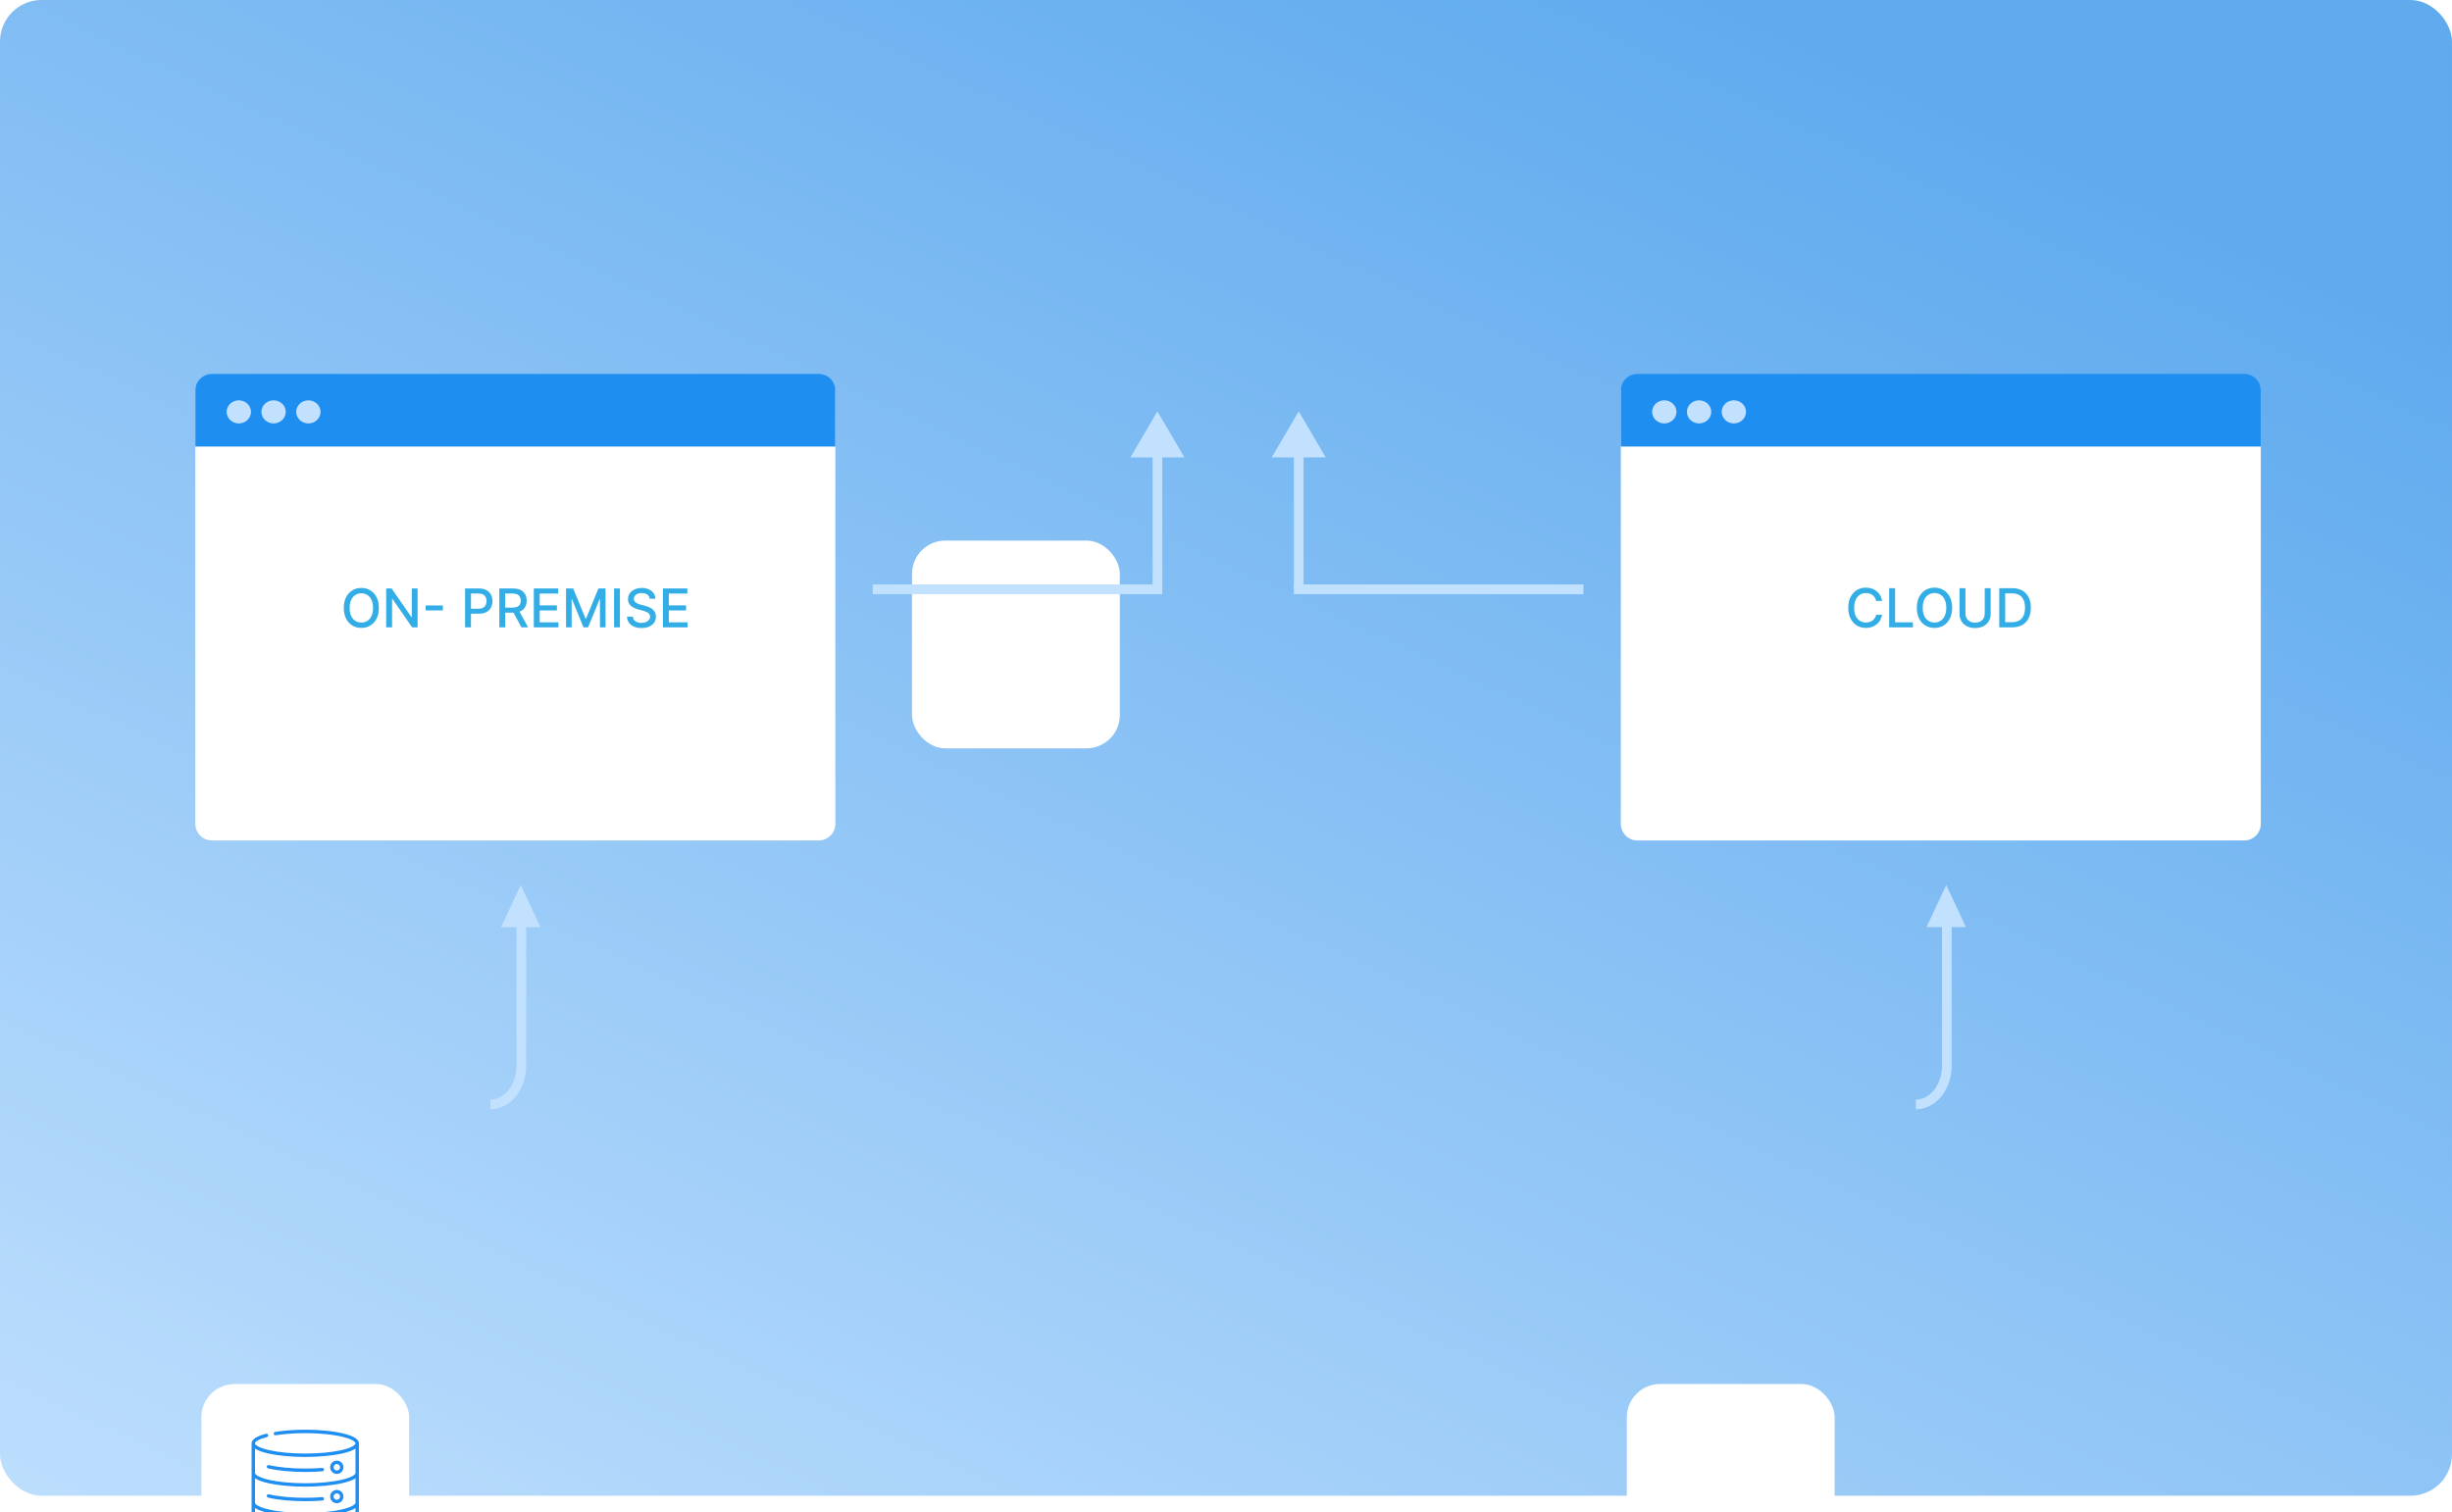 <svg width="590" height="364" viewBox="0 0 590 364" fill="none" xmlns="http://www.w3.org/2000/svg">
<rect opacity="0.9" width="590" height="360" rx="10" fill="url(#paint0_linear_4218_257)"/>
<path d="M197 90.284H51C48.791 90.284 47 92.075 47 94.284V198.284C47 200.493 48.791 202.284 51 202.284H197C199.209 202.284 201 200.493 201 198.284V94.284C201 92.075 199.209 90.284 197 90.284Z" fill="url(#paint1_radial_4218_257)"/>
<path d="M47 94C47 91.791 48.791 90 51 90H197C199.209 90 201 91.791 201 94V107.468H47V94Z" fill="#1F8EF1"/>
<path d="M57.462 101.91C59.08 101.91 60.392 100.666 60.392 99.131C60.392 97.596 59.08 96.352 57.462 96.352C55.845 96.352 54.533 97.596 54.533 99.131C54.533 100.666 55.845 101.91 57.462 101.91Z" fill="#C1E1FF"/>
<path d="M65.832 101.91C67.45 101.91 68.761 100.666 68.761 99.131C68.761 97.596 67.45 96.352 65.832 96.352C64.214 96.352 62.902 97.596 62.902 99.131C62.902 100.666 64.214 101.91 65.832 101.91Z" fill="#C1E1FF"/>
<path d="M74.201 101.91C75.819 101.91 77.13 100.666 77.13 99.131C77.13 97.596 75.819 96.352 74.201 96.352C72.583 96.352 71.272 97.596 71.272 99.131C71.272 100.666 72.583 101.91 74.201 101.91Z" fill="#C1E1FF"/>
<path d="M91.163 146.318C91.163 147.318 90.98 148.177 90.614 148.897C90.248 149.613 89.747 150.165 89.11 150.552C88.476 150.936 87.755 151.128 86.947 151.128C86.136 151.128 85.412 150.936 84.775 150.552C84.141 150.165 83.641 149.612 83.276 148.892C82.91 148.173 82.727 147.315 82.727 146.318C82.727 145.318 82.91 144.46 83.276 143.744C83.641 143.024 84.141 142.473 84.775 142.089C85.412 141.702 86.136 141.508 86.947 141.508C87.755 141.508 88.476 141.702 89.11 142.089C89.747 142.473 90.248 143.024 90.614 143.744C90.98 144.46 91.163 145.318 91.163 146.318ZM89.764 146.318C89.764 145.556 89.64 144.914 89.393 144.393C89.15 143.869 88.814 143.473 88.388 143.204C87.964 142.933 87.484 142.797 86.947 142.797C86.408 142.797 85.926 142.933 85.502 143.204C85.079 143.473 84.743 143.869 84.496 144.393C84.253 144.914 84.131 145.556 84.131 146.318C84.131 147.08 84.253 147.723 84.496 148.247C84.743 148.769 85.079 149.165 85.502 149.436C85.926 149.705 86.408 149.839 86.947 149.839C87.484 149.839 87.964 149.705 88.388 149.436C88.814 149.165 89.15 148.769 89.393 148.247C89.64 147.723 89.764 147.08 89.764 146.318ZM100.482 141.636V151H99.184L94.424 144.132H94.337V151H92.924V141.636H94.232L98.996 148.513H99.083V141.636H100.482ZM106.571 145.724V146.912H102.42V145.724H106.571ZM111.911 151V141.636H115.248C115.977 141.636 116.581 141.769 117.059 142.034C117.538 142.299 117.896 142.662 118.134 143.122C118.371 143.579 118.49 144.094 118.49 144.667C118.49 145.244 118.37 145.762 118.129 146.222C117.891 146.679 117.532 147.042 117.05 147.31C116.571 147.575 115.969 147.708 115.244 147.708H112.949V146.51H115.116C115.576 146.51 115.95 146.431 116.236 146.272C116.523 146.111 116.733 145.891 116.867 145.614C117.001 145.336 117.068 145.021 117.068 144.667C117.068 144.314 117.001 144 116.867 143.726C116.733 143.451 116.521 143.236 116.232 143.081C115.945 142.925 115.567 142.848 115.098 142.848H113.324V151H111.911ZM120.147 151V141.636H123.484C124.21 141.636 124.812 141.761 125.29 142.011C125.772 142.261 126.132 142.607 126.369 143.049C126.607 143.488 126.726 143.995 126.726 144.571C126.726 145.144 126.606 145.649 126.365 146.085C126.127 146.518 125.767 146.854 125.286 147.095C124.807 147.336 124.205 147.456 123.48 147.456H120.951V146.24H123.352C123.809 146.24 124.181 146.175 124.467 146.044C124.757 145.913 124.969 145.722 125.103 145.472C125.237 145.222 125.304 144.922 125.304 144.571C125.304 144.218 125.235 143.911 125.098 143.652C124.964 143.393 124.752 143.195 124.463 143.058C124.176 142.918 123.8 142.848 123.333 142.848H121.559V151H120.147ZM124.769 146.775L127.083 151H125.473L123.205 146.775H124.769ZM128.445 151V141.636H134.316V142.852H129.858V145.705H134.01V146.917H129.858V149.784H134.371V151H128.445ZM136.203 141.636H137.918L140.899 148.915H141.009L143.99 141.636H145.704V151H144.36V144.224H144.273L141.512 150.986H140.396L137.634 144.219H137.547V151H136.203V141.636ZM149.171 141.636V151H147.759V141.636H149.171ZM156.336 144.096C156.287 143.663 156.086 143.328 155.733 143.09C155.379 142.849 154.934 142.729 154.397 142.729C154.013 142.729 153.681 142.79 153.401 142.912C153.12 143.031 152.902 143.195 152.747 143.405C152.594 143.613 152.518 143.849 152.518 144.114C152.518 144.337 152.57 144.529 152.674 144.69C152.78 144.852 152.919 144.987 153.09 145.097C153.264 145.204 153.449 145.294 153.648 145.367C153.846 145.437 154.036 145.495 154.219 145.541L155.134 145.778C155.432 145.852 155.739 145.951 156.053 146.076C156.367 146.201 156.658 146.365 156.926 146.569C157.194 146.774 157.411 147.027 157.575 147.328C157.743 147.63 157.827 147.991 157.827 148.412C157.827 148.942 157.689 149.413 157.415 149.825C157.144 150.236 156.749 150.561 156.231 150.799C155.716 151.037 155.092 151.155 154.361 151.155C153.66 151.155 153.053 151.044 152.541 150.822C152.029 150.599 151.628 150.284 151.339 149.875C151.049 149.464 150.889 148.976 150.859 148.412H152.276C152.303 148.75 152.413 149.032 152.605 149.258C152.8 149.48 153.049 149.647 153.35 149.756C153.655 149.863 153.989 149.916 154.352 149.916C154.751 149.916 155.106 149.854 155.417 149.729C155.731 149.601 155.978 149.424 156.158 149.199C156.338 148.97 156.428 148.703 156.428 148.398C156.428 148.121 156.348 147.894 156.19 147.717C156.034 147.54 155.822 147.394 155.554 147.278C155.289 147.162 154.989 147.06 154.654 146.972L153.547 146.67C152.797 146.466 152.203 146.166 151.764 145.769C151.328 145.373 151.11 144.849 151.11 144.196C151.11 143.657 151.256 143.186 151.549 142.784C151.842 142.381 152.238 142.069 152.738 141.846C153.238 141.621 153.802 141.508 154.429 141.508C155.063 141.508 155.623 141.619 156.107 141.842C156.595 142.064 156.979 142.371 157.26 142.761C157.54 143.148 157.686 143.593 157.699 144.096H156.336ZM159.515 151V141.636H165.386V142.852H160.928V145.705H165.079V146.917H160.928V149.784H165.441V151H159.515Z" fill="#32ADE6"/>
<path d="M540 90.284H394C391.791 90.284 390 92.075 390 94.284V198.284C390 200.493 391.791 202.284 394 202.284H540C542.209 202.284 544 200.493 544 198.284V94.284C544 92.075 542.209 90.284 540 90.284Z" fill="url(#paint2_radial_4218_257)"/>
<path d="M390 94C390 91.791 391.791 90 394 90H540C542.209 90 544 91.791 544 94V107.468H390V94Z" fill="#1F8EF1"/>
<path d="M400.463 101.91C402.08 101.91 403.392 100.666 403.392 99.131C403.392 97.596 402.08 96.352 400.463 96.352C398.845 96.352 397.533 97.596 397.533 99.131C397.533 100.666 398.845 101.91 400.463 101.91Z" fill="#C1E1FF"/>
<path d="M408.832 101.91C410.45 101.91 411.761 100.666 411.761 99.131C411.761 97.596 410.45 96.352 408.832 96.352C407.214 96.352 405.902 97.596 405.902 99.131C405.902 100.666 407.214 101.91 408.832 101.91Z" fill="#C1E1FF"/>
<path d="M417.201 101.91C418.819 101.91 420.13 100.666 420.13 99.131C420.13 97.596 418.819 96.352 417.201 96.352C415.583 96.352 414.271 97.596 414.271 99.131C414.271 100.666 415.583 101.91 417.201 101.91Z" fill="#C1E1FF"/>
<path d="M452.873 144.633H451.436C451.38 144.326 451.277 144.056 451.127 143.822C450.976 143.589 450.792 143.391 450.574 143.228C450.356 143.065 450.112 142.943 449.842 142.86C449.574 142.777 449.29 142.735 448.989 142.735C448.446 142.735 447.959 142.872 447.529 143.145C447.102 143.419 446.764 143.819 446.515 144.348C446.27 144.876 446.147 145.521 446.147 146.283C446.147 147.05 446.27 147.698 446.515 148.227C446.764 148.755 447.104 149.154 447.533 149.424C447.963 149.695 448.447 149.83 448.985 149.83C449.283 149.83 449.565 149.79 449.832 149.71C450.103 149.627 450.347 149.506 450.565 149.346C450.783 149.186 450.967 148.991 451.118 148.761C451.271 148.528 451.377 148.26 451.436 147.959L452.873 147.964C452.796 148.428 452.647 148.855 452.426 149.245C452.208 149.632 451.927 149.967 451.583 150.249C451.242 150.529 450.852 150.745 450.413 150.899C449.974 151.052 449.494 151.129 448.975 151.129C448.158 151.129 447.431 150.936 446.792 150.549C446.153 150.158 445.649 149.601 445.281 148.876C444.915 148.151 444.732 147.287 444.732 146.283C444.732 145.275 444.917 144.411 445.285 143.689C445.654 142.964 446.158 142.408 446.796 142.021C447.435 141.631 448.162 141.436 448.975 141.436C449.476 141.436 449.943 141.508 450.376 141.653C450.812 141.794 451.204 142.003 451.551 142.279C451.898 142.553 452.185 142.887 452.412 143.283C452.639 143.677 452.793 144.127 452.873 144.633ZM454.576 151V141.565H456V149.775H460.275V151H454.576ZM469.727 146.283C469.727 147.29 469.543 148.156 469.174 148.881C468.806 149.603 468.301 150.158 467.659 150.549C467.02 150.936 466.293 151.129 465.48 151.129C464.663 151.129 463.933 150.936 463.291 150.549C462.652 150.158 462.149 149.601 461.78 148.876C461.412 148.151 461.227 147.287 461.227 146.283C461.227 145.275 461.412 144.411 461.78 143.689C462.149 142.964 462.652 142.408 463.291 142.021C463.933 141.631 464.663 141.436 465.48 141.436C466.293 141.436 467.02 141.631 467.659 142.021C468.301 142.408 468.806 142.964 469.174 143.689C469.543 144.411 469.727 145.275 469.727 146.283ZM468.317 146.283C468.317 145.515 468.193 144.868 467.944 144.343C467.699 143.815 467.361 143.416 466.931 143.145C466.504 142.872 466.02 142.735 465.48 142.735C464.936 142.735 464.451 142.872 464.024 143.145C463.597 143.416 463.259 143.815 463.01 144.343C462.765 144.868 462.642 145.515 462.642 146.283C462.642 147.05 462.765 147.698 463.01 148.227C463.259 148.752 463.597 149.151 464.024 149.424C464.451 149.695 464.936 149.83 465.48 149.83C466.02 149.83 466.504 149.695 466.931 149.424C467.361 149.151 467.699 148.752 467.944 148.227C468.193 147.698 468.317 147.05 468.317 146.283ZM477.569 141.565H478.997V147.771C478.997 148.431 478.842 149.016 478.532 149.526C478.222 150.033 477.786 150.432 477.224 150.724C476.662 151.012 476.003 151.157 475.247 151.157C474.495 151.157 473.838 151.012 473.276 150.724C472.714 150.432 472.277 150.033 471.967 149.526C471.657 149.016 471.502 148.431 471.502 147.771V141.565H472.925V147.655C472.925 148.082 473.019 148.462 473.206 148.793C473.397 149.125 473.666 149.386 474.013 149.576C474.36 149.764 474.771 149.857 475.247 149.857C475.726 149.857 476.14 149.764 476.487 149.576C476.837 149.386 477.104 149.125 477.288 148.793C477.476 148.462 477.569 148.082 477.569 147.655V141.565ZM484.121 151H481.067V141.565H484.218C485.143 141.565 485.936 141.754 486.6 142.132C487.263 142.506 487.772 143.045 488.125 143.749C488.481 144.449 488.659 145.289 488.659 146.269C488.659 147.252 488.479 148.096 488.12 148.803C487.764 149.509 487.248 150.053 486.572 150.433C485.897 150.811 485.08 151 484.121 151ZM482.49 149.756H484.043C484.762 149.756 485.359 149.621 485.835 149.351C486.311 149.077 486.667 148.683 486.904 148.167C487.14 147.648 487.259 147.015 487.259 146.269C487.259 145.529 487.14 144.9 486.904 144.385C486.67 143.869 486.322 143.477 485.858 143.21C485.394 142.943 484.818 142.809 484.131 142.809H482.49V149.756Z" fill="#32ADE6"/>
<path d="M312.5 99L306 110.089H319L312.5 99Z" fill="#C1E1FF"/>
<line y1="-1.165" x2="33" y2="-1.165" transform="matrix(9.22765e-08 -1 -1 -2.07061e-08 311.335 142)" stroke="#C1E1FF" stroke-width="2.33"/>
<line y1="-1.165" x2="69.664" y2="-1.165" transform="matrix(-1 0 0 1 381 143)" stroke="#C1E1FF" stroke-width="2.33"/>
<path d="M468.449 218V256.489C468.449 261.642 465.114 265.819 461 265.819" stroke="#C1E1FF" stroke-width="2.333" stroke-linejoin="round"/>
<path d="M468.302 213L463.554 223.147H473.05L468.302 213Z" fill="#C1E1FF"/>
<path d="M125.449 218V256.489C125.449 261.642 122.114 265.819 118 265.819" stroke="#C1E1FF" stroke-width="2.333" stroke-linejoin="round"/>
<path d="M125.302 213L120.554 223.147H130.05L125.302 213Z" fill="#C1E1FF"/>
<g filter="url(#filter0_dddd_4218_257)">
<g clip-path="url(#clip0_4218_257)">
<rect x="442" y="243" width="50" height="50" rx="8" fill="white"/>
<g filter="url(#filter1_dddd_4218_257)">
<rect x="442" y="243" width="50" height="50" rx="5.495" fill="white"/>
<path d="M475.895 276.659H458.984C458.152 276.659 457.33 276.485 456.569 276.149C455.809 275.813 455.126 275.323 454.566 274.708C454.006 274.094 453.579 273.369 453.315 272.581C453.05 271.793 452.952 270.958 453.028 270.13C453.104 269.302 453.351 268.499 453.755 267.772C454.158 267.045 454.709 266.409 455.371 265.907C456.034 265.405 456.794 265.046 457.603 264.853C458.412 264.661 459.252 264.639 460.07 264.79C460.304 264.215 460.649 263.692 461.086 263.251C461.523 262.811 462.043 262.461 462.616 262.223C463.189 261.984 463.803 261.862 464.424 261.862C465.044 261.862 465.659 261.986 466.231 262.225C466.962 261.013 468.1 260.102 469.442 259.652C470.784 259.203 472.241 259.246 473.555 259.773C474.868 260.299 475.951 261.276 476.609 262.528C477.268 263.781 477.46 265.226 477.151 266.607C478.357 266.913 479.41 267.649 480.111 268.677C480.813 269.705 481.115 270.953 480.961 272.188C480.806 273.423 480.206 274.558 479.273 275.382C478.341 276.205 477.139 276.66 475.895 276.66V276.659ZM458.984 265.785C458.34 265.783 457.703 265.908 457.107 266.153C456.512 266.397 455.971 266.757 455.515 267.212C455.06 267.666 454.698 268.206 454.451 268.8C454.204 269.395 454.077 270.032 454.077 270.676C454.077 271.319 454.204 271.956 454.451 272.551C454.698 273.145 455.06 273.685 455.515 274.139C455.971 274.594 456.512 274.954 457.107 275.198C457.703 275.443 458.34 275.568 458.984 275.566H475.895C476.915 275.566 477.897 275.177 478.64 274.479C479.384 273.78 479.833 272.825 479.897 271.807C479.961 270.789 479.635 269.785 478.985 268.999C478.334 268.213 477.409 267.704 476.397 267.576C476.316 267.566 476.239 267.538 476.171 267.495C476.102 267.451 476.045 267.393 476.001 267.324C475.958 267.255 475.931 267.178 475.922 267.097C475.912 267.017 475.921 266.935 475.947 266.858C476.343 265.685 476.278 264.405 475.763 263.278C475.249 262.151 474.324 261.263 473.178 260.795C472.031 260.326 470.749 260.312 469.593 260.756C468.437 261.2 467.493 262.068 466.954 263.184C466.922 263.251 466.876 263.311 466.819 263.36C466.763 263.409 466.697 263.445 466.625 263.468C466.554 263.49 466.479 263.497 466.404 263.489C466.33 263.481 466.258 263.458 466.193 263.421C465.718 263.153 465.188 262.996 464.643 262.962C464.098 262.929 463.553 263.019 463.048 263.227C462.544 263.435 462.093 263.755 461.73 264.163C461.367 264.57 461.101 265.055 460.953 265.58C460.914 265.719 460.821 265.837 460.696 265.908C460.57 265.979 460.421 265.997 460.282 265.959C459.859 265.843 459.423 265.785 458.984 265.785Z" fill="#1F8EF1"/>
</g>
</g>
</g>
<g filter="url(#filter2_dddd_4218_257)">
<rect x="99" y="243" width="50" height="50" rx="8" fill="white"/>
<path d="M128.515 263.565C128.497 263.339 128.299 263.17 128.073 263.189C126.768 263.294 125.397 263.347 123.999 263.347C120.667 263.347 117.558 263.048 115.245 262.505C115.025 262.454 114.804 262.591 114.752 262.811C114.7 263.032 114.837 263.253 115.057 263.305C117.43 263.861 120.605 264.168 123.999 264.168C125.419 264.168 126.812 264.114 128.139 264.007C128.365 263.989 128.533 263.791 128.515 263.565Z" fill="#1F8EF1"/>
<path d="M128.515 270.598C128.497 270.373 128.299 270.204 128.073 270.222C126.768 270.327 125.397 270.381 123.999 270.381C120.667 270.381 117.558 270.082 115.245 269.539C115.025 269.487 114.804 269.624 114.752 269.845C114.7 270.065 114.837 270.286 115.057 270.338C117.43 270.895 120.605 271.201 123.999 271.201C125.419 271.201 126.812 271.147 128.139 271.04C128.365 271.022 128.533 270.824 128.515 270.598Z" fill="#1F8EF1"/>
<path d="M136.908 257.228C136.821 255.266 131.513 254.498 129.219 254.259C128.511 254.185 127.769 254.126 127.014 254.083C126.033 254.028 125.018 254 123.999 254C121.391 254 118.887 254.181 116.756 254.525C116.533 254.561 116.38 254.771 116.417 254.995C116.453 255.219 116.663 255.371 116.887 255.335C118.975 254.999 121.434 254.821 123.999 254.821C125.003 254.821 126.002 254.848 126.968 254.903C127.71 254.945 128.439 255.003 129.134 255.075C131.256 255.297 133.05 255.649 134.323 256.094C136.004 256.681 136.089 257.182 136.089 257.277C136.089 257.596 135.385 258.298 132.747 258.903C132.674 258.92 132.6 258.937 132.526 258.953C130.22 259.456 127.205 259.733 123.999 259.733C120.794 259.733 117.778 259.456 115.473 258.953C115.398 258.937 115.325 258.92 115.252 258.903C112.637 258.304 111.923 257.609 111.91 257.286C111.91 257.283 111.91 257.28 111.91 257.277C111.91 257.274 111.91 257.271 111.91 257.268C111.917 257.075 112.15 256.829 112.555 256.591C113.065 256.29 113.813 256.013 114.778 255.765C114.998 255.709 115.13 255.485 115.074 255.265C115.017 255.046 114.794 254.914 114.574 254.97C112.261 255.563 111.088 256.339 111.088 257.277V278.723C111.088 279.728 112.427 280.545 115.068 281.15C117.459 281.698 120.63 282 123.999 282C127.368 282 130.54 281.698 132.93 281.15C135.571 280.545 136.91 279.728 136.91 278.723V257.298C136.91 257.291 136.911 257.284 136.911 257.277C136.911 257.26 136.91 257.244 136.908 257.228ZM132.747 280.35C130.415 280.885 127.308 281.179 123.999 281.179C120.69 281.179 117.584 280.885 115.252 280.35C112.613 279.745 111.909 279.043 111.909 278.723V272.822C111.918 272.828 111.928 272.834 111.937 272.84C111.959 272.855 111.982 272.87 112.005 272.885C112.024 272.897 112.043 272.909 112.062 272.921C112.086 272.936 112.111 272.951 112.136 272.966C112.156 272.977 112.175 272.989 112.196 273.001C112.222 273.016 112.249 273.031 112.277 273.046C112.297 273.057 112.317 273.068 112.337 273.079C112.367 273.095 112.398 273.11 112.429 273.126C112.449 273.136 112.468 273.146 112.488 273.156C112.526 273.174 112.565 273.193 112.605 273.212C112.619 273.218 112.632 273.225 112.646 273.231C112.7 273.256 112.756 273.281 112.813 273.305C112.83 273.312 112.849 273.32 112.867 273.327C112.907 273.344 112.947 273.361 112.989 273.378C113.012 273.387 113.037 273.397 113.061 273.406C113.098 273.42 113.135 273.435 113.173 273.449C113.2 273.459 113.227 273.469 113.254 273.479C113.291 273.493 113.328 273.506 113.366 273.52C113.395 273.53 113.424 273.54 113.453 273.55C113.491 273.563 113.53 273.576 113.569 273.589C113.599 273.599 113.629 273.609 113.659 273.619C113.699 273.631 113.739 273.644 113.78 273.657C113.811 273.667 113.842 273.676 113.874 273.686C113.915 273.699 113.957 273.711 114 273.724C114.032 273.733 114.064 273.742 114.096 273.752C114.14 273.764 114.185 273.777 114.23 273.79C114.262 273.798 114.294 273.807 114.327 273.816C114.374 273.829 114.423 273.842 114.472 273.855C114.503 273.863 114.534 273.871 114.565 273.879C114.62 273.893 114.677 273.907 114.733 273.921C114.76 273.928 114.786 273.934 114.813 273.941C114.897 273.961 114.982 273.981 115.068 274.001C117.459 274.549 120.63 274.851 123.999 274.851C127.368 274.851 130.54 274.549 132.93 274.001C133.017 273.981 133.102 273.961 133.186 273.941C133.213 273.934 133.239 273.928 133.266 273.921C133.322 273.907 133.378 273.893 133.433 273.879C133.464 273.871 133.495 273.863 133.526 273.855C133.575 273.842 133.624 273.829 133.672 273.816C133.704 273.807 133.736 273.798 133.768 273.79C133.813 273.777 133.858 273.764 133.902 273.752C133.935 273.743 133.967 273.733 133.999 273.724C134.041 273.711 134.083 273.699 134.125 273.686C134.156 273.676 134.188 273.667 134.219 273.657C134.259 273.644 134.299 273.631 134.339 273.619C134.37 273.609 134.4 273.599 134.43 273.589C134.469 273.576 134.507 273.563 134.545 273.55C134.574 273.54 134.603 273.53 134.632 273.52C134.67 273.506 134.707 273.493 134.744 273.479C134.771 273.469 134.799 273.459 134.825 273.449C134.863 273.435 134.901 273.421 134.938 273.406C134.962 273.397 134.986 273.387 135.01 273.378C135.051 273.361 135.091 273.344 135.131 273.328C135.149 273.32 135.168 273.313 135.186 273.305C135.243 273.281 135.298 273.256 135.352 273.231C135.366 273.225 135.379 273.218 135.393 273.212C135.433 273.193 135.472 273.175 135.511 273.156C135.531 273.146 135.55 273.136 135.569 273.126C135.6 273.11 135.631 273.095 135.661 273.079C135.682 273.068 135.701 273.057 135.722 273.046C135.749 273.031 135.776 273.016 135.803 273.001C135.823 272.989 135.843 272.977 135.862 272.966C135.887 272.951 135.912 272.936 135.936 272.921C135.955 272.909 135.974 272.897 135.993 272.885C136.016 272.87 136.039 272.855 136.061 272.84C136.07 272.834 136.08 272.828 136.089 272.822V278.723H136.089C136.089 279.043 135.385 279.745 132.747 280.35ZM136.07 271.674C135.94 272.025 135.138 272.653 132.747 273.201C130.415 273.736 127.308 274.03 123.999 274.03C120.69 274.03 117.584 273.736 115.252 273.201C112.861 272.653 112.058 272.025 111.929 271.674C111.915 271.638 111.909 271.604 111.909 271.574V265.673C111.918 265.679 111.927 265.685 111.936 265.691C111.959 265.706 111.983 265.721 112.006 265.737C112.025 265.749 112.043 265.76 112.062 265.772C112.086 265.787 112.112 265.802 112.137 265.817C112.156 265.829 112.176 265.84 112.195 265.852C112.222 265.867 112.25 265.882 112.277 265.897C112.297 265.908 112.317 265.919 112.337 265.93C112.367 265.946 112.398 265.961 112.429 265.977C112.449 265.987 112.468 265.997 112.488 266.007C112.526 266.025 112.565 266.044 112.604 266.062C112.618 266.069 112.632 266.076 112.647 266.082C112.7 266.107 112.756 266.132 112.812 266.156C112.831 266.164 112.851 266.172 112.87 266.18C112.909 266.196 112.948 266.212 112.988 266.229C113.013 266.238 113.038 266.248 113.063 266.258C113.099 266.272 113.135 266.286 113.173 266.3C113.2 266.31 113.228 266.321 113.256 266.331C113.292 266.344 113.329 266.357 113.366 266.371C113.395 266.381 113.425 266.391 113.454 266.401C113.492 266.414 113.53 266.427 113.568 266.44C113.598 266.45 113.629 266.46 113.66 266.47C113.699 266.483 113.739 266.495 113.779 266.508C113.811 266.518 113.842 266.527 113.874 266.537C113.915 266.55 113.957 266.562 113.999 266.575C114.031 266.584 114.064 266.594 114.096 266.603C114.14 266.615 114.185 266.628 114.23 266.64C114.262 266.649 114.294 266.658 114.327 266.667C114.374 266.68 114.423 266.693 114.471 266.706C114.503 266.714 114.534 266.722 114.566 266.73C114.62 266.744 114.676 266.758 114.732 266.772C114.759 266.779 114.786 266.785 114.813 266.792C114.897 266.812 114.982 266.832 115.068 266.852C117.459 267.4 120.63 267.702 123.999 267.702C127.368 267.702 130.54 267.4 132.93 266.852C133.017 266.832 133.102 266.812 133.186 266.792C133.213 266.785 133.239 266.779 133.266 266.772C133.322 266.758 133.378 266.744 133.433 266.73C133.465 266.722 133.496 266.714 133.527 266.706C133.576 266.693 133.624 266.68 133.672 266.667C133.704 266.658 133.736 266.649 133.769 266.64C133.814 266.628 133.858 266.616 133.902 266.603C133.935 266.594 133.967 266.584 133.999 266.575C134.041 266.562 134.083 266.55 134.124 266.537C134.156 266.527 134.188 266.518 134.219 266.508C134.259 266.495 134.299 266.483 134.338 266.47C134.369 266.46 134.4 266.45 134.431 266.44C134.469 266.427 134.507 266.414 134.544 266.401C134.574 266.391 134.603 266.381 134.633 266.371C134.67 266.358 134.706 266.344 134.743 266.331C134.771 266.321 134.799 266.311 134.826 266.3C134.863 266.286 134.899 266.272 134.936 266.258C134.96 266.248 134.986 266.239 135.01 266.229C135.05 266.213 135.089 266.196 135.128 266.18C135.147 266.172 135.167 266.164 135.186 266.156C135.243 266.132 135.298 266.107 135.352 266.082C135.367 266.076 135.38 266.069 135.395 266.062C135.434 266.044 135.473 266.025 135.511 266.007C135.531 265.997 135.55 265.987 135.57 265.977C135.601 265.961 135.631 265.946 135.661 265.93C135.682 265.919 135.701 265.908 135.721 265.897C135.749 265.882 135.776 265.867 135.803 265.852C135.823 265.84 135.842 265.829 135.862 265.817C135.887 265.802 135.912 265.787 135.937 265.772C135.956 265.76 135.974 265.749 135.992 265.737C136.016 265.721 136.039 265.706 136.062 265.691C136.071 265.685 136.081 265.679 136.089 265.673V271.574H136.089C136.089 271.604 136.083 271.638 136.07 271.674ZM132.747 266.052C130.415 266.587 127.308 266.882 123.999 266.882C120.69 266.882 117.584 266.587 115.252 266.052C112.613 265.447 111.909 264.745 111.909 264.426V258.524C111.918 258.53 111.927 258.536 111.936 258.542C111.959 258.557 111.982 258.573 112.006 258.588C112.025 258.6 112.043 258.611 112.062 258.623C112.086 258.638 112.111 258.653 112.137 258.669C112.156 258.68 112.175 258.691 112.195 258.703C112.222 258.718 112.25 258.733 112.277 258.748C112.297 258.759 112.317 258.77 112.337 258.781C112.367 258.797 112.398 258.812 112.429 258.828C112.448 258.838 112.468 258.848 112.488 258.858C112.526 258.877 112.564 258.895 112.604 258.913C112.618 258.92 112.632 258.927 112.646 258.933C112.7 258.958 112.756 258.983 112.812 259.007C112.831 259.015 112.851 259.023 112.87 259.031C112.909 259.047 112.948 259.064 112.988 259.08C113.013 259.09 113.038 259.099 113.063 259.109C113.099 259.123 113.135 259.137 113.173 259.151C113.2 259.162 113.228 259.172 113.256 259.182C113.292 259.195 113.328 259.209 113.366 259.222C113.395 259.232 113.425 259.242 113.454 259.252C113.492 259.265 113.53 259.278 113.568 259.291C113.598 259.301 113.629 259.311 113.66 259.321C113.699 259.334 113.739 259.346 113.779 259.359C113.811 259.369 113.842 259.379 113.874 259.388C113.915 259.401 113.957 259.413 113.999 259.426C114.031 259.435 114.064 259.445 114.096 259.454C114.14 259.467 114.185 259.479 114.23 259.492C114.262 259.501 114.294 259.51 114.327 259.518C114.374 259.531 114.423 259.544 114.471 259.557C114.503 259.565 114.534 259.573 114.566 259.582C114.62 259.596 114.676 259.609 114.732 259.623C114.759 259.63 114.786 259.637 114.813 259.643C114.897 259.663 114.982 259.684 115.068 259.703C117.459 260.251 120.63 260.553 123.999 260.553C127.368 260.553 130.54 260.251 132.93 259.703C133.017 259.684 133.102 259.663 133.186 259.643C133.213 259.637 133.239 259.63 133.266 259.623C133.322 259.609 133.378 259.596 133.433 259.582C133.465 259.573 133.496 259.565 133.527 259.557C133.576 259.544 133.624 259.531 133.671 259.519C133.704 259.51 133.736 259.501 133.769 259.492C133.814 259.479 133.858 259.467 133.902 259.454C133.935 259.445 133.967 259.435 133.999 259.426C134.041 259.413 134.083 259.401 134.124 259.388C134.156 259.379 134.188 259.369 134.219 259.359C134.259 259.346 134.299 259.334 134.338 259.321C134.369 259.311 134.4 259.301 134.43 259.291C134.469 259.278 134.507 259.265 134.544 259.252C134.574 259.242 134.603 259.232 134.632 259.222C134.67 259.209 134.706 259.195 134.743 259.182C134.77 259.172 134.798 259.162 134.826 259.151C134.863 259.137 134.899 259.123 134.935 259.109C134.96 259.099 134.986 259.09 135.01 259.08C135.05 259.064 135.089 259.047 135.128 259.031C135.147 259.023 135.167 259.015 135.186 259.007C135.243 258.983 135.298 258.958 135.352 258.934C135.367 258.927 135.38 258.92 135.395 258.913C135.434 258.895 135.473 258.877 135.511 258.858C135.531 258.848 135.55 258.838 135.57 258.828C135.6 258.812 135.631 258.797 135.661 258.781C135.682 258.77 135.701 258.759 135.721 258.748C135.749 258.733 135.776 258.718 135.803 258.703C135.823 258.691 135.842 258.68 135.862 258.668C135.887 258.653 135.912 258.638 135.937 258.623C135.956 258.611 135.974 258.6 135.992 258.588C136.016 258.573 136.039 258.557 136.062 258.542C136.071 258.536 136.081 258.53 136.089 258.524V264.426H136.089C136.089 264.745 135.385 265.447 132.747 266.052Z" fill="#1F8EF1"/>
<path d="M132.723 261.903C132.099 261.279 131.084 261.279 130.46 261.903C129.836 262.527 129.836 263.542 130.46 264.165C130.772 264.477 131.182 264.633 131.591 264.633C132.001 264.633 132.411 264.477 132.723 264.165C133.346 263.542 133.346 262.527 132.723 261.903ZM132.142 263.585C131.995 263.732 131.799 263.813 131.591 263.813C131.383 263.813 131.188 263.732 131.04 263.585C130.893 263.438 130.812 263.242 130.812 263.034C130.812 262.826 130.893 262.63 131.04 262.483C131.188 262.336 131.383 262.255 131.591 262.255C131.799 262.255 131.995 262.336 132.142 262.483C132.289 262.63 132.37 262.826 132.37 263.034C132.37 263.242 132.289 263.438 132.142 263.585Z" fill="#1F8EF1"/>
<path d="M132.723 268.958C132.099 268.334 131.084 268.334 130.46 268.958C129.836 269.582 129.836 270.597 130.46 271.22C130.772 271.532 131.182 271.688 131.591 271.688C132.001 271.688 132.411 271.532 132.723 271.22C133.346 270.597 133.346 269.582 132.723 268.958ZM132.142 270.64C131.995 270.787 131.799 270.868 131.591 270.868C131.383 270.868 131.188 270.787 131.04 270.64C130.893 270.493 130.812 270.297 130.812 270.089C130.812 269.881 130.893 269.685 131.04 269.538C131.188 269.391 131.383 269.31 131.591 269.31C131.799 269.31 131.995 269.391 132.142 269.538C132.289 269.685 132.37 269.881 132.37 270.089C132.37 270.297 132.289 270.493 132.142 270.64Z" fill="#1F8EF1"/>
<path d="M132.723 276.023C132.099 275.399 131.084 275.399 130.46 276.023C129.836 276.647 129.836 277.662 130.46 278.286C130.772 278.598 131.182 278.754 131.591 278.754C132.001 278.754 132.411 278.598 132.723 278.286C133.346 277.662 133.346 276.647 132.723 276.023ZM132.142 277.705C131.995 277.853 131.799 277.934 131.591 277.934C131.383 277.934 131.188 277.853 131.04 277.705C130.893 277.558 130.812 277.363 130.812 277.155C130.812 276.946 130.893 276.751 131.04 276.604C131.188 276.456 131.383 276.375 131.591 276.375C131.799 276.375 131.995 276.456 132.142 276.604C132.289 276.751 132.37 276.946 132.37 277.155C132.37 277.363 132.289 277.558 132.142 277.705Z" fill="#1F8EF1"/>
<path d="M128.516 277.765C128.497 277.539 128.299 277.37 128.074 277.389C127.5 277.435 126.907 277.471 126.311 277.497C126.085 277.507 125.909 277.699 125.919 277.925C125.928 278.146 126.11 278.318 126.329 278.318C126.335 278.318 126.341 278.318 126.347 278.317C126.952 278.291 127.556 278.254 128.139 278.207C128.365 278.189 128.534 277.991 128.516 277.765Z" fill="#1F8EF1"/>
<path d="M124.127 277.547C124.127 277.547 124.126 277.547 124.126 277.547L123.999 277.547C120.667 277.547 117.558 277.248 115.245 276.705C115.025 276.654 114.804 276.79 114.752 277.011C114.7 277.232 114.837 277.453 115.057 277.504C117.43 278.061 120.605 278.368 123.999 278.368L124.128 278.368C124.355 278.367 124.538 278.183 124.537 277.956C124.537 277.73 124.353 277.547 124.127 277.547Z" fill="#1F8EF1"/>
</g>
<g filter="url(#filter3_dddd_4218_257)">
<g clip-path="url(#clip1_4218_257)">
<rect x="270" y="40" width="50" height="50" rx="8" fill="white"/>
<g filter="url(#filter4_dddd_4218_257)">
<rect x="270" y="40" width="50" height="50" rx="5.495" fill="white"/>
<path d="M304.788 58.151C299.966 53.274 291.649 52.826 286.338 57.162C285.923 57.513 286.408 58.127 286.846 57.806C287.236 57.499 287.64 57.216 288.055 56.958L290.204 60.679C289.139 61.36 288.192 62.306 287.513 63.368L283.792 61.22C284.275 60.442 284.842 59.71 285.488 59.038C285.645 58.874 285.64 58.615 285.476 58.458C285.313 58.301 285.053 58.306 284.896 58.469C282.469 60.997 281.085 64.317 281 67.817C280.995 68.017 281.07 68.207 281.21 68.351C281.35 68.494 281.538 68.573 281.739 68.573H286.199C286.598 68.573 286.922 68.26 286.937 67.86C286.953 67.412 287.006 66.974 287.092 66.548L292.951 68.018C292.945 70.796 296.934 70.884 297.051 68.109C297.029 65.923 294.092 65.285 293.151 67.222L287.294 65.753C290.022 57.231 302.632 58.797 303.063 67.86C303.078 68.26 303.402 68.573 303.801 68.573H308.261C308.462 68.573 308.65 68.494 308.79 68.351C308.93 68.207 309.005 68.017 309 67.817C308.911 64.15 307.415 60.718 304.788 58.151ZM295 66.878C295.679 66.878 296.23 67.43 296.23 68.109C296.169 69.739 293.831 69.738 293.77 68.109C293.77 67.43 294.321 66.878 295 66.878ZM284.977 66.018L286.296 66.349C286.201 66.808 286.142 67.277 286.12 67.753H281.823C281.886 65.698 282.425 63.71 283.381 61.931L287.102 64.078C286.857 64.551 286.656 65.045 286.5 65.554L285.177 65.223C284.957 65.168 284.735 65.301 284.679 65.521C284.624 65.74 284.758 65.963 284.977 66.018ZM295.41 59.286V54.991C297.499 55.056 299.476 55.621 301.223 56.569L299.086 60.268C297.956 59.682 296.706 59.345 295.41 59.286ZM288.764 56.546C290.549 55.583 292.525 55.052 294.59 54.99V59.286C293.294 59.345 292.044 59.682 290.914 60.268L288.764 56.546ZM301.175 61.771C300.748 61.358 300.286 60.994 299.796 60.679L301.932 56.981C303.65 58.056 305.11 59.514 306.187 61.233L302.487 63.368C302.117 62.793 301.678 62.257 301.175 61.771ZM303.88 67.753C303.821 66.455 303.483 65.206 302.898 64.078L306.601 61.941C307.549 63.684 308.113 65.66 308.177 67.753H303.88V67.753Z" fill="#1F8EF1"/>
<path d="M299.594 72.921H298.292C297.749 72.94 297.749 73.723 298.292 73.742H299.512V74.999H290.488V73.742H296.338C296.882 73.723 296.881 72.94 296.338 72.921H290.406C289.999 72.921 289.668 73.252 289.668 73.659V75.081C289.668 75.488 289.999 75.82 290.406 75.82H299.594C300.001 75.82 300.332 75.488 300.332 75.081V73.659C300.332 73.252 300.001 72.921 299.594 72.921Z" fill="#1F8EF1"/>
</g>
</g>
</g>
<path d="M278.5 99L285 110.089H272L278.5 99Z" fill="#C1E1FF"/>
<line x1="278.5" y1="142" x2="278.5" y2="109" stroke="#C1E1FF" stroke-width="2.33"/>
<line x1="210" y1="141.835" x2="279.664" y2="141.835" stroke="#C1E1FF" stroke-width="2.33"/>
<defs>
<filter id="filter0_dddd_4218_257" x="393.099" y="238.055" width="106.044" height="125.275" filterUnits="userSpaceOnUse" color-interpolation-filters="sRGB">
<feFlood flood-opacity="0" result="BackgroundImageFix"/>
<feColorMatrix in="SourceAlpha" type="matrix" values="0 0 0 0 0 0 0 0 0 0 0 0 0 0 0 0 0 0 127 0" result="hardAlpha"/>
<feOffset dx="-1.648" dy="2.747"/>
<feGaussianBlur stdDeviation="3.846"/>
<feColorMatrix type="matrix" values="0 0 0 0 0.584 0 0 0 0 0.29 0 0 0 0 0.094 0 0 0 0.1 0"/>
<feBlend mode="normal" in2="BackgroundImageFix" result="effect1_dropShadow_4218_257"/>
<feColorMatrix in="SourceAlpha" type="matrix" values="0 0 0 0 0 0 0 0 0 0 0 0 0 0 0 0 0 0 127 0" result="hardAlpha"/>
<feOffset dx="-6.593" dy="12.088"/>
<feGaussianBlur stdDeviation="6.868"/>
<feColorMatrix type="matrix" values="0 0 0 0 0.584 0 0 0 0 0.29 0 0 0 0 0.094 0 0 0 0.09 0"/>
<feBlend mode="normal" in2="effect1_dropShadow_4218_257" result="effect2_dropShadow_4218_257"/>
<feColorMatrix in="SourceAlpha" type="matrix" values="0 0 0 0 0 0 0 0 0 0 0 0 0 0 0 0 0 0 127 0" result="hardAlpha"/>
<feOffset dx="-15.385" dy="26.923"/>
<feGaussianBlur stdDeviation="9.341"/>
<feColorMatrix type="matrix" values="0 0 0 0 0.584 0 0 0 0 0.29 0 0 0 0 0.094 0 0 0 0.05 0"/>
<feBlend mode="normal" in2="effect2_dropShadow_4218_257" result="effect3_dropShadow_4218_257"/>
<feColorMatrix in="SourceAlpha" type="matrix" values="0 0 0 0 0 0 0 0 0 0 0 0 0 0 0 0 0 0 127 0" result="hardAlpha"/>
<feOffset dx="-26.923" dy="48.352"/>
<feGaussianBlur stdDeviation="10.989"/>
<feColorMatrix type="matrix" values="0 0 0 0 0.584 0 0 0 0 0.29 0 0 0 0 0.094 0 0 0 0.01 0"/>
<feBlend mode="normal" in2="effect3_dropShadow_4218_257" result="effect4_dropShadow_4218_257"/>
<feBlend mode="normal" in="SourceGraphic" in2="effect4_dropShadow_4218_257" result="shape"/>
</filter>
<filter id="filter1_dddd_4218_257" x="393.099" y="238.055" width="106.044" height="125.275" filterUnits="userSpaceOnUse" color-interpolation-filters="sRGB">
<feFlood flood-opacity="0" result="BackgroundImageFix"/>
<feColorMatrix in="SourceAlpha" type="matrix" values="0 0 0 0 0 0 0 0 0 0 0 0 0 0 0 0 0 0 127 0" result="hardAlpha"/>
<feOffset dx="-1.648" dy="2.747"/>
<feGaussianBlur stdDeviation="3.846"/>
<feColorMatrix type="matrix" values="0 0 0 0 0.584 0 0 0 0 0.29 0 0 0 0 0.094 0 0 0 0.1 0"/>
<feBlend mode="normal" in2="BackgroundImageFix" result="effect1_dropShadow_4218_257"/>
<feColorMatrix in="SourceAlpha" type="matrix" values="0 0 0 0 0 0 0 0 0 0 0 0 0 0 0 0 0 0 127 0" result="hardAlpha"/>
<feOffset dx="-6.593" dy="12.088"/>
<feGaussianBlur stdDeviation="6.868"/>
<feColorMatrix type="matrix" values="0 0 0 0 0.584 0 0 0 0 0.29 0 0 0 0 0.094 0 0 0 0.09 0"/>
<feBlend mode="normal" in2="effect1_dropShadow_4218_257" result="effect2_dropShadow_4218_257"/>
<feColorMatrix in="SourceAlpha" type="matrix" values="0 0 0 0 0 0 0 0 0 0 0 0 0 0 0 0 0 0 127 0" result="hardAlpha"/>
<feOffset dx="-15.385" dy="26.923"/>
<feGaussianBlur stdDeviation="9.341"/>
<feColorMatrix type="matrix" values="0 0 0 0 0.584 0 0 0 0 0.29 0 0 0 0 0.094 0 0 0 0.05 0"/>
<feBlend mode="normal" in2="effect2_dropShadow_4218_257" result="effect3_dropShadow_4218_257"/>
<feColorMatrix in="SourceAlpha" type="matrix" values="0 0 0 0 0 0 0 0 0 0 0 0 0 0 0 0 0 0 127 0" result="hardAlpha"/>
<feOffset dx="-26.923" dy="48.352"/>
<feGaussianBlur stdDeviation="10.989"/>
<feColorMatrix type="matrix" values="0 0 0 0 0.584 0 0 0 0 0.29 0 0 0 0 0.094 0 0 0 0.01 0"/>
<feBlend mode="normal" in2="effect3_dropShadow_4218_257" result="effect4_dropShadow_4218_257"/>
<feBlend mode="normal" in="SourceGraphic" in2="effect4_dropShadow_4218_257" result="shape"/>
</filter>
<filter id="filter2_dddd_4218_257" x="50.099" y="238.055" width="106.044" height="125.275" filterUnits="userSpaceOnUse" color-interpolation-filters="sRGB">
<feFlood flood-opacity="0" result="BackgroundImageFix"/>
<feColorMatrix in="SourceAlpha" type="matrix" values="0 0 0 0 0 0 0 0 0 0 0 0 0 0 0 0 0 0 127 0" result="hardAlpha"/>
<feOffset dx="-1.648" dy="2.747"/>
<feGaussianBlur stdDeviation="3.846"/>
<feColorMatrix type="matrix" values="0 0 0 0 0.584 0 0 0 0 0.29 0 0 0 0 0.094 0 0 0 0.1 0"/>
<feBlend mode="normal" in2="BackgroundImageFix" result="effect1_dropShadow_4218_257"/>
<feColorMatrix in="SourceAlpha" type="matrix" values="0 0 0 0 0 0 0 0 0 0 0 0 0 0 0 0 0 0 127 0" result="hardAlpha"/>
<feOffset dx="-6.593" dy="12.088"/>
<feGaussianBlur stdDeviation="6.868"/>
<feColorMatrix type="matrix" values="0 0 0 0 0.584 0 0 0 0 0.29 0 0 0 0 0.094 0 0 0 0.09 0"/>
<feBlend mode="normal" in2="effect1_dropShadow_4218_257" result="effect2_dropShadow_4218_257"/>
<feColorMatrix in="SourceAlpha" type="matrix" values="0 0 0 0 0 0 0 0 0 0 0 0 0 0 0 0 0 0 127 0" result="hardAlpha"/>
<feOffset dx="-15.385" dy="26.923"/>
<feGaussianBlur stdDeviation="9.341"/>
<feColorMatrix type="matrix" values="0 0 0 0 0.584 0 0 0 0 0.29 0 0 0 0 0.094 0 0 0 0.05 0"/>
<feBlend mode="normal" in2="effect2_dropShadow_4218_257" result="effect3_dropShadow_4218_257"/>
<feColorMatrix in="SourceAlpha" type="matrix" values="0 0 0 0 0 0 0 0 0 0 0 0 0 0 0 0 0 0 127 0" result="hardAlpha"/>
<feOffset dx="-26.923" dy="48.352"/>
<feGaussianBlur stdDeviation="10.989"/>
<feColorMatrix type="matrix" values="0 0 0 0 0.584 0 0 0 0 0.29 0 0 0 0 0.094 0 0 0 0.01 0"/>
<feBlend mode="normal" in2="effect3_dropShadow_4218_257" result="effect4_dropShadow_4218_257"/>
<feBlend mode="normal" in="SourceGraphic" in2="effect4_dropShadow_4218_257" result="shape"/>
</filter>
<filter id="filter3_dddd_4218_257" x="221.099" y="35.055" width="106.044" height="125.275" filterUnits="userSpaceOnUse" color-interpolation-filters="sRGB">
<feFlood flood-opacity="0" result="BackgroundImageFix"/>
<feColorMatrix in="SourceAlpha" type="matrix" values="0 0 0 0 0 0 0 0 0 0 0 0 0 0 0 0 0 0 127 0" result="hardAlpha"/>
<feOffset dx="-1.648" dy="2.747"/>
<feGaussianBlur stdDeviation="3.846"/>
<feColorMatrix type="matrix" values="0 0 0 0 0.584 0 0 0 0 0.29 0 0 0 0 0.094 0 0 0 0.1 0"/>
<feBlend mode="normal" in2="BackgroundImageFix" result="effect1_dropShadow_4218_257"/>
<feColorMatrix in="SourceAlpha" type="matrix" values="0 0 0 0 0 0 0 0 0 0 0 0 0 0 0 0 0 0 127 0" result="hardAlpha"/>
<feOffset dx="-6.593" dy="12.088"/>
<feGaussianBlur stdDeviation="6.868"/>
<feColorMatrix type="matrix" values="0 0 0 0 0.584 0 0 0 0 0.29 0 0 0 0 0.094 0 0 0 0.09 0"/>
<feBlend mode="normal" in2="effect1_dropShadow_4218_257" result="effect2_dropShadow_4218_257"/>
<feColorMatrix in="SourceAlpha" type="matrix" values="0 0 0 0 0 0 0 0 0 0 0 0 0 0 0 0 0 0 127 0" result="hardAlpha"/>
<feOffset dx="-15.385" dy="26.923"/>
<feGaussianBlur stdDeviation="9.341"/>
<feColorMatrix type="matrix" values="0 0 0 0 0.584 0 0 0 0 0.29 0 0 0 0 0.094 0 0 0 0.05 0"/>
<feBlend mode="normal" in2="effect2_dropShadow_4218_257" result="effect3_dropShadow_4218_257"/>
<feColorMatrix in="SourceAlpha" type="matrix" values="0 0 0 0 0 0 0 0 0 0 0 0 0 0 0 0 0 0 127 0" result="hardAlpha"/>
<feOffset dx="-26.923" dy="48.352"/>
<feGaussianBlur stdDeviation="10.989"/>
<feColorMatrix type="matrix" values="0 0 0 0 0.584 0 0 0 0 0.29 0 0 0 0 0.094 0 0 0 0.01 0"/>
<feBlend mode="normal" in2="effect3_dropShadow_4218_257" result="effect4_dropShadow_4218_257"/>
<feBlend mode="normal" in="SourceGraphic" in2="effect4_dropShadow_4218_257" result="shape"/>
</filter>
<filter id="filter4_dddd_4218_257" x="221.099" y="35.055" width="106.044" height="125.275" filterUnits="userSpaceOnUse" color-interpolation-filters="sRGB">
<feFlood flood-opacity="0" result="BackgroundImageFix"/>
<feColorMatrix in="SourceAlpha" type="matrix" values="0 0 0 0 0 0 0 0 0 0 0 0 0 0 0 0 0 0 127 0" result="hardAlpha"/>
<feOffset dx="-1.648" dy="2.747"/>
<feGaussianBlur stdDeviation="3.846"/>
<feColorMatrix type="matrix" values="0 0 0 0 0.584 0 0 0 0 0.29 0 0 0 0 0.094 0 0 0 0.1 0"/>
<feBlend mode="normal" in2="BackgroundImageFix" result="effect1_dropShadow_4218_257"/>
<feColorMatrix in="SourceAlpha" type="matrix" values="0 0 0 0 0 0 0 0 0 0 0 0 0 0 0 0 0 0 127 0" result="hardAlpha"/>
<feOffset dx="-6.593" dy="12.088"/>
<feGaussianBlur stdDeviation="6.868"/>
<feColorMatrix type="matrix" values="0 0 0 0 0.584 0 0 0 0 0.29 0 0 0 0 0.094 0 0 0 0.09 0"/>
<feBlend mode="normal" in2="effect1_dropShadow_4218_257" result="effect2_dropShadow_4218_257"/>
<feColorMatrix in="SourceAlpha" type="matrix" values="0 0 0 0 0 0 0 0 0 0 0 0 0 0 0 0 0 0 127 0" result="hardAlpha"/>
<feOffset dx="-15.385" dy="26.923"/>
<feGaussianBlur stdDeviation="9.341"/>
<feColorMatrix type="matrix" values="0 0 0 0 0.584 0 0 0 0 0.29 0 0 0 0 0.094 0 0 0 0.05 0"/>
<feBlend mode="normal" in2="effect2_dropShadow_4218_257" result="effect3_dropShadow_4218_257"/>
<feColorMatrix in="SourceAlpha" type="matrix" values="0 0 0 0 0 0 0 0 0 0 0 0 0 0 0 0 0 0 127 0" result="hardAlpha"/>
<feOffset dx="-26.923" dy="48.352"/>
<feGaussianBlur stdDeviation="10.989"/>
<feColorMatrix type="matrix" values="0 0 0 0 0.584 0 0 0 0 0.29 0 0 0 0 0.094 0 0 0 0.01 0"/>
<feBlend mode="normal" in2="effect3_dropShadow_4218_257" result="effect4_dropShadow_4218_257"/>
<feBlend mode="normal" in="SourceGraphic" in2="effect4_dropShadow_4218_257" result="shape"/>
</filter>
<linearGradient id="paint0_linear_4218_257" x1="142.457" y1="483.46" x2="376.773" y2="-17.197" gradientUnits="userSpaceOnUse">
<stop stop-color="#C1E1FF"/>
<stop offset="1" stop-color="#4FA2ED"/>
</linearGradient>
<radialGradient id="paint1_radial_4218_257" cx="0" cy="0" r="1" gradientUnits="userSpaceOnUse" gradientTransform="translate(62.065 109.214) rotate(48.565) scale(118.883 155.452)">
<stop stop-color="white"/>
<stop offset="1" stop-color="white"/>
</radialGradient>
<radialGradient id="paint2_radial_4218_257" cx="0" cy="0" r="1" gradientUnits="userSpaceOnUse" gradientTransform="translate(405.065 109.214) rotate(48.565) scale(118.883 155.452)">
<stop stop-color="white"/>
<stop offset="1" stop-color="white"/>
</radialGradient>
<clipPath id="clip0_4218_257">
<rect x="442" y="243" width="50" height="50" rx="8" fill="white"/>
</clipPath>
<clipPath id="clip1_4218_257">
<rect x="270" y="40" width="50" height="50" rx="8" fill="white"/>
</clipPath>
</defs>
</svg>
